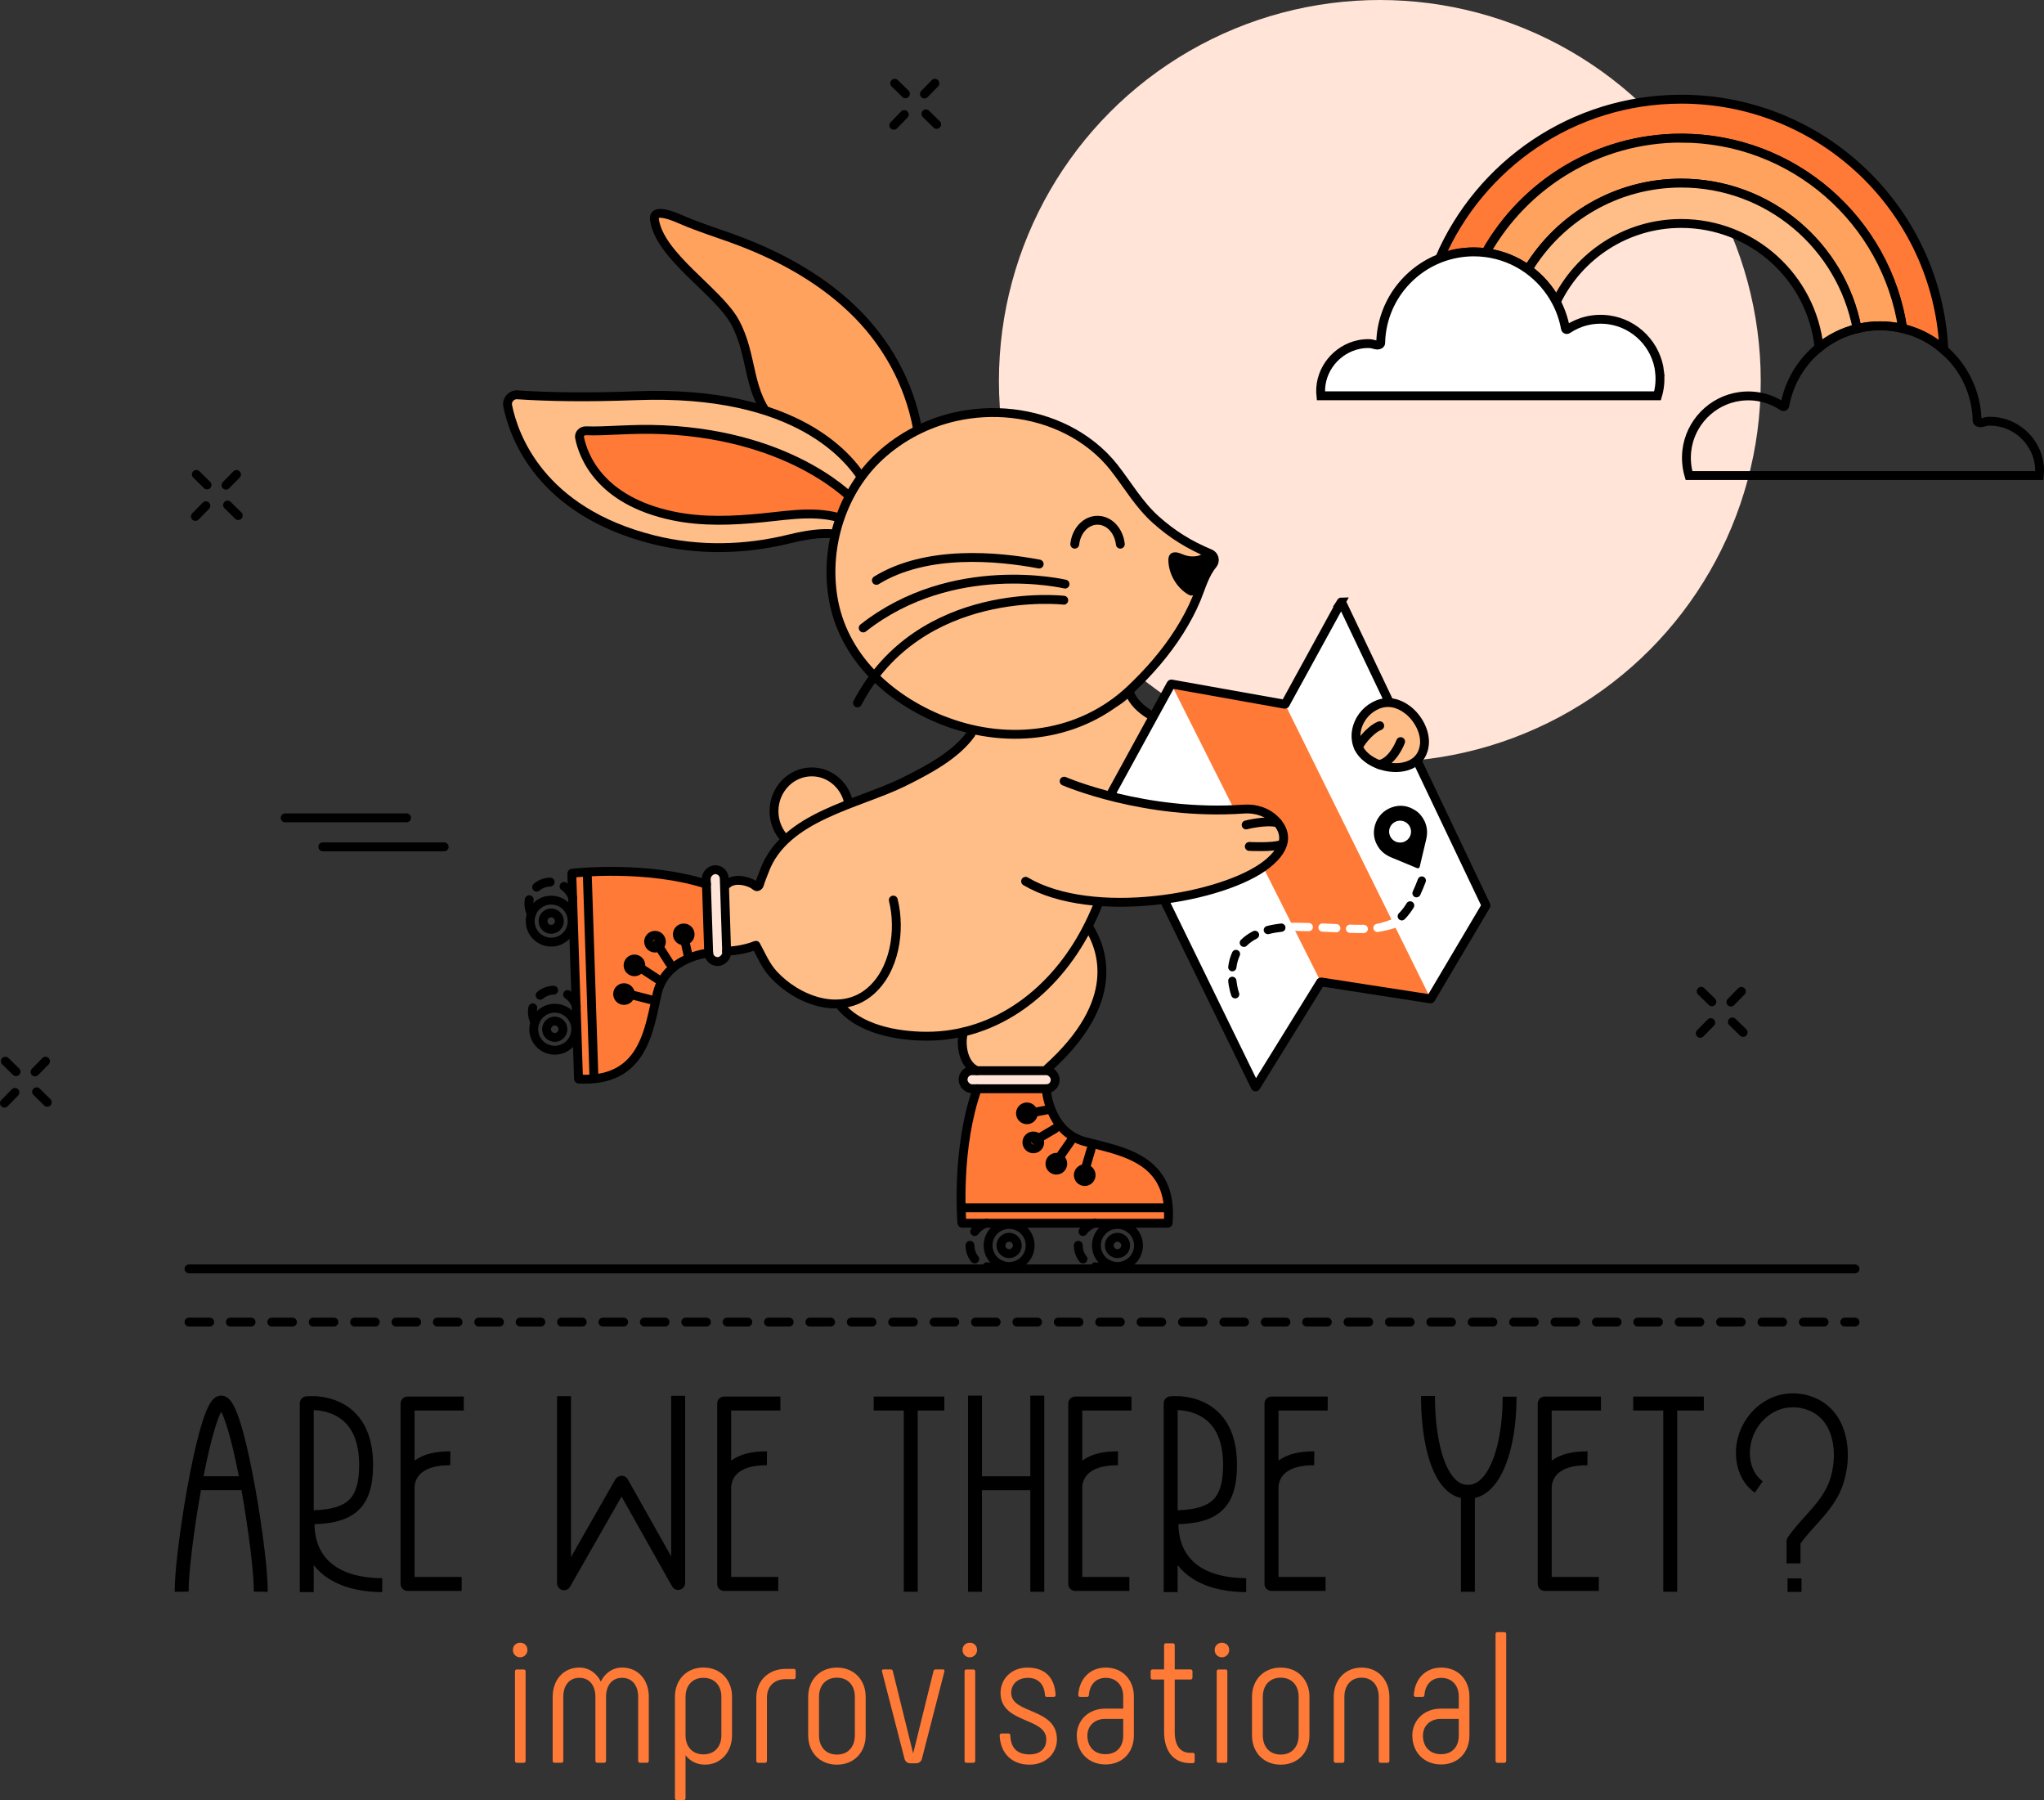<?xml version="1.0" encoding="UTF-8"?> <svg xmlns="http://www.w3.org/2000/svg" id="Layer_1" data-name="Layer 1" viewBox="0 0 691.31 608.67"><rect x="0" y="0" width="691.31" height="608.67" fill="#333333" stroke="none"/><defs><style> .cls-1 { stroke-dasharray: 5; } .cls-1, .cls-2, .cls-3, .cls-4 { fill: none; } .cls-1, .cls-2, .cls-3, .cls-4, .cls-5 { stroke: #000; stroke-miterlimit: 10; stroke-width: 3px; } .cls-1, .cls-2, .cls-3, .cls-5 { stroke-linecap: round; } .cls-6 { fill: #fe7a36; } .cls-7, .cls-5 { fill: #fff; } .cls-8 { fill: #ffbe88; } .cls-3 { stroke-dasharray: 7; } .cls-9 { fill: #ffa25e; } .cls-10 { fill: #ffe4d7; } </style></defs><g><g><path d="M90.55,538.24l-4.71-.07c.09-5.77-1.69-20.44-4.14-34.11-.01-.06-.02-.12-.03-.19h-13.7c-.01.06-.02.12-.03.19-2.45,13.67-4.23,28.33-4.14,34.11l-4.71.07c-.09-6.04,1.65-20.58,4.14-34.58,1.32-7.43,2.74-14,4.09-19.01,2.24-8.28,3.83-10.57,4.83-11.57.99-.99,1.98-1.19,2.66-1.18h.03c.66-.01,1.67.2,2.66,1.18,1.01,1,2.6,3.28,4.84,11.57,1.35,5.01,2.76,11.58,4.08,19.01,2.49,14,4.23,28.54,4.14,34.58ZM80.78,499.17c-2.58-13.22-4.74-19.53-5.97-21.81-1.23,2.28-3.39,8.59-5.97,21.81h11.94Z"></path><path d="M129.28,533.62v4.71c-5.05,0-12.31-.8-18.2-4.6-1.96-1.26-3.62-2.78-4.98-4.53v9.13h-4.71v-63.83c0-1.19.89-2.19,2.07-2.34.37-.05,9.21-1.06,15.84,4.8,4.56,4.04,6.88,10.21,6.88,18.36,0,7.1-1.5,11.9-4.73,15.11-3.16,3.14-7.88,4.7-15.09,4.95.28,15.86,14.44,18.24,22.92,18.24ZM106.1,510.67c5.93-.2,9.78-1.35,12.03-3.59,2.28-2.26,3.34-6,3.34-11.76,0-6.74-1.78-11.73-5.29-14.83-3.37-2.98-7.6-3.61-10.08-3.7v33.88Z"></path><path d="M140.21,476.93v16.94c2.89-2.13,6.96-3.19,12.12-3.13l-.05,4.71c-4.8-.05-8.36,1.03-10.3,3.12-1.41,1.52-1.71,3.26-1.77,4.17v30.48s15.93,0,15.93,0v4.71h-18.3c-.62,0-1.22-.25-1.67-.69-.44-.44-.69-1.04-.69-1.67v-32.07c0-.18,0-.42,0-.71v-28.22c0-1.3,1.06-2.35,2.36-2.35h19.02v4.71h-16.67Z"></path><path d="M231.72,471.97v63.27c0,1.07-.72,2.01-1.76,2.28-1.04.27-2.12-.19-2.65-1.12l-17.1-30.37-17.41,30.49c-.43.75-1.21,1.19-2.04,1.19-.2,0-.4-.03-.6-.08-1.03-.27-1.75-1.21-1.75-2.28v-63.27h4.71v54.4l14.96-26.21c.2-.35.49-.65.84-.86l.15-.09c.54-.32,1.2-.41,1.81-.25.61.16,1.13.57,1.44,1.12l14.68,26.07v-54.29h4.71Z"></path><path d="M247.29,476.93v16.94c2.89-2.13,6.96-3.19,12.12-3.13l-.05,4.71c-4.8-.05-8.36,1.03-10.3,3.12-1.41,1.52-1.71,3.26-1.77,4.17v30.48s15.93,0,15.93,0v4.71h-18.3c-.62,0-1.22-.25-1.67-.69-.44-.44-.69-1.04-.69-1.67v-32.07c0-.18,0-.42,0-.71v-28.22c0-1.3,1.06-2.35,2.36-2.35h19.02v4.71h-16.67Z"></path><path d="M319.39,472.22v4.71h-9.01v61.29h-4.71v-61.29h-10.17v-4.71h23.89Z"></path><path d="M353.18,471.91v66.32h-4.71v-34.35h-16.36v34.35h-4.71v-66.32h4.71v27.26h16.36v-27.26h4.71Z"></path><path d="M366.03,476.93v16.94c2.89-2.13,6.96-3.19,12.12-3.13l-.05,4.71c-4.8-.05-8.36,1.03-10.3,3.12-1.41,1.52-1.71,3.26-1.77,4.17v30.48s15.93,0,15.93,0v4.71h-18.3c-.62,0-1.22-.25-1.67-.69-.44-.44-.69-1.04-.69-1.67v-32.07c0-.18,0-.42,0-.71v-28.22c0-1.3,1.06-2.35,2.36-2.35h19.02v4.71h-16.67Z"></path><path d="M421.47,533.62v4.71c-5.05,0-12.31-.8-18.2-4.6-1.96-1.26-3.62-2.78-4.98-4.53v9.13h-4.71v-63.83c0-1.19.89-2.19,2.07-2.34.37-.05,9.21-1.06,15.84,4.8,4.56,4.04,6.88,10.21,6.88,18.36,0,7.1-1.5,11.9-4.73,15.11-3.16,3.14-7.88,4.7-15.09,4.95.28,15.86,14.44,18.24,22.92,18.24ZM398.3,510.67c5.93-.2,9.78-1.35,12.03-3.59,2.28-2.26,3.34-6,3.34-11.76,0-6.74-1.78-11.73-5.29-14.83-3.37-2.98-7.6-3.61-10.08-3.7v33.88Z"></path><path d="M432.4,476.93v16.94c2.89-2.13,6.96-3.19,12.12-3.13l-.05,4.71c-4.8-.05-8.36,1.03-10.3,3.12-1.41,1.52-1.71,3.26-1.77,4.17v30.48s15.93,0,15.93,0v4.71h-18.3c-.62,0-1.22-.25-1.67-.69-.44-.44-.69-1.04-.69-1.67v-32.07c0-.18,0-.42,0-.71v-28.22c0-1.3,1.06-2.35,2.36-2.35h19.02v4.71h-16.67Z"></path><path d="M508.2,472.27h4.71c0,14.13-3.21,25.74-8.58,31.07-1.67,1.65-3.51,2.71-5.51,3.17v31.71h-4.71v-31.7c-1.92-.43-3.69-1.44-5.27-3.01-2.78-2.76-4.91-7.19-6.33-13.18-1.25-5.24-1.9-11.57-1.9-18.3h4.71c0,13.17,2.62,23.96,6.85,28.14,1.3,1.29,2.69,1.91,4.25,1.9h.04c1.66.02,3.15-.66,4.57-2.06,4.43-4.4,7.19-15.02,7.19-27.73h0Z"></path><path d="M524.81,476.93v16.94c2.89-2.13,6.96-3.19,12.12-3.13l-.05,4.71c-4.8-.05-8.36,1.03-10.3,3.12-1.41,1.52-1.71,3.26-1.77,4.17v30.48s15.93,0,15.93,0v4.71h-18.3c-.62,0-1.22-.25-1.67-.69-.44-.44-.69-1.04-.69-1.67v-32.07c0-.18,0-.42,0-.71v-28.22c0-1.3,1.06-2.35,2.36-2.35h19.02v4.71h-16.67Z"></path><path d="M576.26,472.22v4.71h-9.01v61.29h-4.71v-61.29h-10.17v-4.71h23.89Z"></path><path d="M623.79,500.49c-1.82,6.57-5.84,11.02-9.72,15.32-1.74,1.93-3.53,3.91-5.11,6.08v6.73h-4.71v-7.49c0-.48.15-.95.42-1.35,1.84-2.64,3.9-4.92,5.9-7.13,3.68-4.08,7.15-7.93,8.68-13.43,1.73-6.25,1.17-12.83-1.46-17.19-1.87-3.09-4.7-5.07-8.41-5.87-1.47-.32-2.94-.4-4.39-.25-4.1.43-7.87,2.77-10.36,6.42-2.6,3.81-3.45,8.61-2.28,12.82.67,2.43,2.04,4.46,3.84,5.71l-2.69,3.87c-2.7-1.88-4.72-4.83-5.69-8.33-1.55-5.61-.49-11.71,2.93-16.72,3.26-4.79,8.28-7.88,13.75-8.46,1.94-.21,3.92-.09,5.88.33,4.96,1.07,8.92,3.85,11.45,8.04,3.33,5.51,4.07,13.32,1.97,20.89ZM604.58,538.27v-4.57h4.71v4.57h-4.71Z"></path></g><g><path class="cls-6" d="M173.47,557.92c0-1.45,1.01-2.46,2.46-2.46s2.46,1.01,2.46,2.46c0,1.33-1.07,2.46-2.46,2.46s-2.46-1.07-2.46-2.46ZM174.17,595.42v-30.3c0-.38.25-.63.63-.63h2.34c.38,0,.63.25.63.63v30.3c0,.38-.25.63-.63.63h-2.34c-.38,0-.63-.25-.63-.63Z"></path><path class="cls-6" d="M219.43,573.76v21.65c0,.38-.25.63-.63.63h-2.34c-.38,0-.63-.25-.63-.63v-21.65c0-3.79-1.96-6.44-5.43-6.44s-5.43,2.65-5.43,6.44v21.65c0,.38-.25.63-.63.63h-2.34c-.38,0-.63-.25-.63-.63v-21.65c0-3.79-1.96-6.44-5.43-6.44s-5.43,2.65-5.43,6.44v21.65c0,.38-.25.63-.63.63h-2.33c-.38,0-.63-.25-.63-.63v-21.65c0-5.68,3.54-9.91,9.03-9.91,3.28,0,5.87,1.96,7.26,4.73,1.33-2.78,3.91-4.73,7.2-4.73,5.49,0,9.03,4.23,9.03,9.91Z"></path><path class="cls-6" d="M247.58,573.76v13c0,5.68-3.85,9.91-9.09,9.91-3.03,0-5.11-1.26-6.63-3.16v14.52c0,.38-.25.63-.63.63h-2.33c-.38,0-.63-.25-.63-.63v-34.28c0-5.68,3.85-9.91,9.66-9.91s9.66,4.23,9.66,9.91ZM243.98,573.76c0-3.79-2.27-6.44-6.06-6.44s-6.06,2.65-6.06,6.44v13c0,3.79,2.27,6.44,6.06,6.44s6.06-2.65,6.06-6.44v-13Z"></path><path class="cls-6" d="M255.79,595.42v-21.4c0-5.81,4.23-9.72,9.91-9.72h2.78c.38,0,.63.25.63.63v2.21c0,.38-.25.63-.63.63h-2.78c-3.72,0-6.31,2.34-6.31,6.25v21.4c0,.38-.25.63-.63.63h-2.33c-.38,0-.63-.25-.63-.63Z"></path><path class="cls-6" d="M273.34,586.77v-13c0-5.68,3.85-9.91,9.72-9.91s9.72,4.23,9.72,9.91v13c0,5.68-3.85,9.91-9.72,9.91s-9.72-4.23-9.72-9.91ZM289.12,586.77v-13c0-3.85-2.27-6.5-6.06-6.5s-6.06,2.65-6.06,6.5v13c0,3.85,2.27,6.5,6.06,6.5s6.06-2.65,6.06-6.5Z"></path><path class="cls-6" d="M316.45,564.48h2.46c.44,0,.63.25.5.69l-7.58,29.42c-.25,1.07-1.01,1.64-2.15,1.64h-1.64c-1.14,0-1.89-.57-2.15-1.64l-7.58-29.42c-.13-.44.06-.69.5-.69h2.46c.38,0,.63.19.69.57l6.88,27.84,6.88-27.84c.06-.38.32-.57.69-.57Z"></path><path class="cls-6" d="M325.54,557.92c0-1.45,1.01-2.46,2.46-2.46s2.46,1.01,2.46,2.46c0,1.33-1.07,2.46-2.46,2.46s-2.46-1.07-2.46-2.46ZM326.23,595.42v-30.3c0-.38.25-.63.63-.63h2.34c.38,0,.63.25.63.63v30.3c0,.38-.25.63-.63.63h-2.34c-.38,0-.63-.25-.63-.63Z"></path><path class="cls-6" d="M338.1,586.77c0-.38.25-.63.63-.63h2.33c.38,0,.63.19.63.63.19,4.29,2.34,6.44,6.5,6.44,3.79,0,5.68-2.08,5.68-5.05,0-7.64-15.47-5.24-15.47-15.78,0-4.61,3.6-8.52,9.09-8.52,6.19,0,9.28,3.66,9.53,9.28,0,.38-.25.63-.63.63h-2.34c-.38,0-.63-.19-.63-.63-.19-3.35-2.08-5.81-5.74-5.81-3.41,0-5.68,2.08-5.68,5.05,0,7.32,15.47,4.92,15.47,15.78,0,4.61-3.66,8.52-9.28,8.52-6.06,0-9.85-3.91-10.1-9.91Z"></path><path class="cls-6" d="M364.17,586.83c0-4.99,3.85-9.09,9.6-9.09h6.12v-4.1c0-3.66-2.21-6.31-5.93-6.31-3.35,0-5.43,2.34-5.68,5.81-.06.44-.25.63-.63.63h-2.34c-.38,0-.63-.25-.63-.63.32-5.37,3.85-9.28,9.28-9.28,5.81,0,9.53,4.23,9.53,9.78v13.19c0,5.62-3.79,9.78-9.59,9.78s-9.72-4.17-9.72-9.78ZM379.89,586.83v-5.62h-6.12c-3.72,0-6,2.52-6,5.62,0,3.72,2.27,6.31,6.12,6.31s6-2.59,6-6.31Z"></path><path class="cls-6" d="M404.06,593.33v2.21c0,.38-.25.63-.63.63h-.82c-5.62,0-8.9-3.91-8.9-10.61v-17.67h-3.91c-.38,0-.63-.25-.63-.63v-2.15c0-.38.25-.63.63-.63h3.91v-8.21c0-.38.25-.63.63-.63h2.34c.38,0,.63.25.63.63v8.21h5.37c.38,0,.63.25.63.63v2.15c0,.38-.25.63-.63.63h-5.37v17.67c0,4.67,1.83,7.13,5.3,7.13h.82c.44,0,.63.25.63.63Z"></path><path class="cls-6" d="M410.82,557.92c0-1.45,1.01-2.46,2.46-2.46s2.46,1.01,2.46,2.46c0,1.33-1.07,2.46-2.46,2.46s-2.46-1.07-2.46-2.46ZM411.51,595.42v-30.3c0-.38.25-.63.63-.63h2.34c.38,0,.63.25.63.63v30.3c0,.38-.25.63-.63.63h-2.34c-.38,0-.63-.25-.63-.63Z"></path><path class="cls-6" d="M423.44,586.77v-13c0-5.68,3.85-9.91,9.72-9.91s9.72,4.23,9.72,9.91v13c0,5.68-3.85,9.91-9.72,9.91s-9.72-4.23-9.72-9.91ZM439.22,586.77v-13c0-3.85-2.27-6.5-6.06-6.5s-6.06,2.65-6.06,6.5v13c0,3.85,2.27,6.5,6.06,6.5s6.06-2.65,6.06-6.5Z"></path><path class="cls-6" d="M451.09,595.42v-21.65c0-5.68,3.79-9.91,9.41-9.91s9.41,4.23,9.41,9.91v21.65c0,.38-.25.63-.63.63h-2.34c-.38,0-.63-.25-.63-.63v-21.65c0-3.85-2.21-6.5-5.81-6.5s-5.81,2.65-5.81,6.5v21.65c0,.38-.25.63-.63.63h-2.33c-.38,0-.63-.25-.63-.63Z"></path><path class="cls-6" d="M477.66,586.83c0-4.99,3.85-9.09,9.6-9.09h6.12v-4.1c0-3.66-2.21-6.31-5.93-6.31-3.35,0-5.43,2.34-5.68,5.81-.06.44-.25.63-.63.63h-2.34c-.38,0-.63-.25-.63-.63.32-5.37,3.85-9.28,9.28-9.28,5.81,0,9.53,4.23,9.53,9.78v13.19c0,5.62-3.79,9.78-9.59,9.78s-9.72-4.17-9.72-9.78ZM493.38,586.83v-5.62h-6.12c-3.72,0-6,2.52-6,5.62,0,3.72,2.27,6.31,6.12,6.31s6-2.59,6-6.31Z"></path><path class="cls-6" d="M505.82,595.42v-42.93c0-.38.25-.63.63-.63h2.34c.38,0,.63.25.63.63v42.93c0,.38-.25.63-.63.63h-2.34c-.38,0-.63-.25-.63-.63Z"></path></g></g><line class="cls-2" x1="63.92" y1="429.04" x2="627.39" y2="429.04"></line><line class="cls-3" x1="63.92" y1="447.03" x2="627.39" y2="447.03"></line><g><path class="cls-8" d="M375.17,269.33l13.41-26.69c-2.69-1.66-4.29-9.46-6.48-7.09-10.81,11.73-53.72,12.86-53.72,12.86-5.29,7.31-14.71,12.2-22.57,16.12-8.13,4.05-18.91,7.05-28.3,11.7l9.37-5.15c-1.45-5.67-6.43-9.85-12.34-9.85-7.05,0-12.77,5.94-12.77,13.26,0,3.32,1.17,6.36,3.11,8.68l7.45-4.1c-6.16,3.79-11.23,8.67-13.79,15.57-.32.86-1.44,3.61-1.7,4.64-.14.54-.83.98-1.24.59-1.64-1.56-7.16-3.26-9.86-.58v22.53c5.38-.18,9.47-1.8,9.85-2,.02-.01.05,0,.06.02,1.92,3.52,3.24,6.87,5.96,9.83,5.45,5.94,14.12,10.51,22.27,9.97l-.07.13c6.43,8.48,19.49,10.78,29.44,10.82,3.44.01,6.77-.31,10.01-.9,2.9,4.34,3.9,8.87,4.25,11.67.74-.44,1.58-.7,2.43-.69,2.67.04,5.3.54,7.96.76,1.29.11,2.41.58,3.25,1.34l13.15-1.32c25.3-22.73,18.55-40.33,13.86-47.89l-.33.09c4.95-9.73,8.32-20.34,10.07-31.21l-2.77-13.13Z"></path><circle class="cls-10" cx="466.68" cy="128.83" r="128.83"></circle><path class="cls-7" d="M453.58,203.6l-18.9,34.47s-.07.06-.12.06l-38.38-6.85s-.09.01-.12.06l-20.03,36.58s-.02.07,0,.1l48.53,99.45c.04.08.15.08.19,0l21.91-35.41s.07-.06.11-.05l37.04,5.74s.09-.01.11-.05l18.65-31.48s.02-.07,0-.1l-48.82-102.52c-.04-.08-.15-.08-.2,0Z"></path><polygon class="cls-6" points="396.1 231.26 446.71 332 483.9 337.77 434.64 238.14 396.1 231.26"></polygon><g><path class="cls-9" d="M297.4,158.32c3.54-5.24,7.96-9.9,13-13.73-5.87-17.27-14.44-32.76-22.39-40.29-11.56-10.94-25.95-18.52-40.84-23.85-5.51-1.97-10.91-3.67-16.28-5.98-1.52-.65-10.16-4.69-9.56-.28,1.69,12.44,21.51,24.24,27.23,34.7,6.42,11.72,9.74,42.41,19.56,52.18l25.36,4.06c1.15-2.35,2.46-4.63,3.93-6.8Z"></path><path class="cls-4" d="M262.22,143.01c-9.82-9.77-7.24-22.41-13.66-34.13-5.72-10.45-25.54-22.25-27.23-34.7-.6-4.42,8.04-.37,9.56.28,5.37,2.3,10.77,4,16.28,5.98,14.89,5.33,29.29,12.91,40.84,23.85,11.59,10.97,19.5,25.14,22.35,40.87"></path><path class="cls-8" d="M292.87,163.84c-4.78-8.62-22.93-32.14-77.78-30.04-16.46.63-29.61.4-40.09-.3-2.06-.14-3.7,1.72-3.29,3.75,2.02,9.98,10.89,35.67,49.4,45.27,15.07,3.76,30.85,3.42,45.93-.31,7.7-1.9,16.81-3.07,20.88.52"></path><path class="cls-4" d="M292.87,163.84c-4.78-8.62-22.93-32.14-77.78-30.04-16.46.63-29.61.4-40.09-.3-2.06-.14-3.7,1.72-3.29,3.75,2.02,9.98,10.89,35.67,49.4,45.27,15.07,3.76,30.85,3.42,45.93-.31,7.7-1.9,16.81-3.07,20.88.52"></path><path class="cls-6" d="M289.82,170.68s-20.64-23.24-65.84-25.3c-10.74-.49-19.27.64-26.08.36-1.34-.06-2.43,1.08-2.19,2.29,1.18,5.96,6.6,21.25,31.53,26.48,9.76,2.05,25.19,2.05,35.05-.38,5.03-1.25,22.07.1,24.67,2.2"></path><path class="cls-2" d="M289.27,169.73s-19.79-22.37-64.99-24.43c-10.74-.49-19.27.64-26.08.36-1.34-.06-2.43,1.08-2.19,2.29,1.18,5.96,6.6,21.25,31.53,26.48,10.03,2.11,20.4,1.66,30.53.64,9.9-.99,19.64-2.81,29.18,1.17"></path></g><path class="cls-8" d="M320.29,244.1c21.26,7.87,45.26,4.93,62.12-11.01,6.21-5.88,11.89-12.38,16.46-19.62,2.21-3.51,4.21-7.19,5.79-11.02,1.63-3.95,2.72-8.23,5.5-11.58,1.01-1.23.56-3.07-.91-3.68-6.94-2.87-12.71-6.43-18.34-11.47-5.7-5.1-9.46-11.68-14.12-17.63-4.2-5.36-9.78-9.74-15.86-12.79-11.58-5.81-25.19-7.23-37.8-4.4-9.45,2.12-18.29,6.67-25.44,13.22-12.82,11.73-18.71,30.45-16,47.63,3.17,20.08,18.87,34.61,37.23,41.84.45.18.91.35,1.37.52Z"></path><g><line class="cls-2" x1="79.99" y1="160.44" x2="76.44" y2="164.06"></line><line class="cls-2" x1="69.64" y1="171" x2="66.09" y2="174.62"></line><line class="cls-2" x1="80.58" y1="174.32" x2="76.96" y2="170.77"></line><line class="cls-2" x1="70.02" y1="163.97" x2="66.4" y2="160.42"></line></g><g><line class="cls-2" x1="316.2" y1="28.17" x2="312.65" y2="31.79"></line><line class="cls-2" x1="305.85" y1="38.73" x2="302.3" y2="42.36"></line><line class="cls-2" x1="316.79" y1="42.06" x2="313.17" y2="38.51"></line><line class="cls-2" x1="306.23" y1="31.71" x2="302.6" y2="28.16"></line></g><g><line class="cls-2" x1="15.4" y1="358.82" x2="11.85" y2="362.44"></line><line class="cls-2" x1="5.05" y1="369.38" x2="1.5" y2="373"></line><line class="cls-2" x1="15.99" y1="372.71" x2="12.37" y2="369.16"></line><line class="cls-2" x1="5.43" y1="362.36" x2="1.81" y2="358.81"></line></g><g><line class="cls-2" x1="588.96" y1="335.21" x2="585.41" y2="338.83"></line><line class="cls-2" x1="578.61" y1="345.77" x2="575.06" y2="349.39"></line><line class="cls-2" x1="589.55" y1="349.09" x2="585.92" y2="345.55"></line><line class="cls-2" x1="578.98" y1="338.74" x2="575.36" y2="335.19"></line></g><g><path class="cls-6" d="M502.53,85.42c12.98-23.1,37.7-38.72,66.08-38.72,37.96,0,69.4,27.92,74.9,64.35,2.08.5,4.12,1.18,6.07,2.08,2.86,1.31,5.5,3.06,7.86,5.12-2.2-47.16-41.13-84.71-88.83-84.71-36.65,0-68.11,22.17-81.73,53.83,3.68-1.46,7.64-2.2,11.6-2.2,1.37,0,2.72.09,4.04.26Z"></path><path class="cls-2" d="M502.53,85.42c12.98-23.1,37.7-38.72,66.08-38.72,37.96,0,69.4,27.92,74.9,64.35,2.08.5,4.12,1.18,6.07,2.08,2.86,1.31,5.5,3.06,7.86,5.12-2.2-47.16-41.13-84.71-88.83-84.71-36.65,0-68.11,22.17-81.73,53.83,3.68-1.46,7.64-2.2,11.6-2.2,1.37,0,2.72.09,4.04.26Z"></path><path class="cls-9" d="M568.61,46.71c-28.38,0-53.1,15.62-66.08,38.72,5.29.68,10.16,2.67,14.29,5.64,10.62-17.48,29.84-29.15,51.79-29.15,29.56,0,54.15,21.18,59.48,49.18,2.5-.61,5.11-.94,7.79-.94,2.57,0,5.14.31,7.63.91-5.5-36.43-36.94-64.35-74.9-64.35Z"></path><path class="cls-2" d="M568.61,46.71c-28.38,0-53.1,15.62-66.08,38.72,5.29.68,10.16,2.67,14.29,5.64,10.62-17.48,29.84-29.15,51.79-29.15,29.56,0,54.15,21.18,59.48,49.18,2.5-.61,5.11-.94,7.79-.94,2.57,0,5.14.31,7.63.91-5.5-36.43-36.94-64.35-74.9-64.35Z"></path><path class="cls-8" d="M526.37,102.05c7.59-15.68,23.65-26.49,42.24-26.49,24.22,0,44.15,18.36,46.64,41.92,3.7-3.01,8.06-5.22,12.84-6.39-5.33-28.01-29.92-49.18-59.48-49.18-21.95,0-41.17,11.68-51.79,29.15,3.98,2.86,7.26,6.62,9.55,10.99Z"></path><path class="cls-2" d="M526.37,102.05c7.59-15.68,23.65-26.49,42.24-26.49,24.22,0,44.15,18.36,46.64,41.92,3.7-3.01,8.06-5.22,12.84-6.39-5.33-28.01-29.92-49.18-59.48-49.18-21.95,0-41.17,11.68-51.79,29.15,3.98,2.86,7.26,6.62,9.55,10.99Z"></path><path class="cls-2" d="M676.26,142.74c-1.31-.26-2.64-.36-3.97-.29-.82.04-2.07.67-2.85.45-1.03-.29-.74-.76-.8-1.86-.1-1.75-.34-3.48-.72-5.19-.73-3.32-1.99-6.51-3.7-9.44-1.8-3.07-4.1-5.81-6.77-8.15-2.36-2.06-5-3.8-7.86-5.12-1.95-.9-3.98-1.58-6.07-2.08-2.5-.59-5.06-.91-7.63-.91-2.69,0-5.29.33-7.79.94-4.78,1.17-9.14,3.38-12.84,6.39-5.96,4.85-10.19,11.75-11.61,19.63-.06.34-.43.49-.71.3-4.06-2.72-9.11-4.08-14.52-3.35-9.4,1.27-16.89,8.95-17.92,18.38-.32,2.93-.03,5.75.74,8.35h118.48c.04-.4.08-.81.1-1.22.23-8.07-5.63-15.24-13.55-16.84Z"></path><path class="cls-5" d="M561.32,125.8c-.99-9.06-8.19-16.44-17.22-17.66-5.2-.7-10.05.6-13.95,3.22-.27.18-.63.03-.69-.29-.58-3.2-1.63-6.23-3.1-9.01-2.29-4.37-5.58-8.13-9.55-10.99-4.13-2.97-9-4.96-14.29-5.64-1.32-.17-2.67-.26-4.04-.26-3.96,0-7.92.75-11.6,2.2-.53.21-1.05.43-1.56.67-5.85,2.69-10.8,7.19-14.06,12.74-1.65,2.82-2.85,5.89-3.56,9.07-.36,1.64-.59,3.31-.69,4.99-.06,1.06.22,1.51-.77,1.79-.75.22-1.95-.39-2.74-.43-1.28-.07-2.56.02-3.82.28-7.61,1.54-13.24,8.42-13.02,16.18.01.4.05.78.09,1.17h113.84c.75-2.51,1.02-5.22.71-8.03Z"></path></g><path class="cls-6" d="M353.83,368.13s.82,14.64,13.15,17.89c12.31,3.25,29.98,5.59,28.11,27.49,0,.06-.06.11-.12.11h-69.51c-.07,0-.13-.05-.14-.12-.15-1.92-1.82-25.76,5.21-45.37"></path><path class="cls-6" d="M239.7,322.22s-14.58,1.3-17.42,13.71c-2.84,12.39-4.6,30.1-26.51,28.94-.06,0-.11-.05-.11-.12l-2.27-69.35c0-.07.05-.13.12-.14,1.91-.21,25.64-2.65,45.43,3.71"></path><rect class="cls-10" x="325.73" y="362.03" width="31.14" height="6.1" rx="2.98" ry="2.98"></rect><path class="cls-2" d="M353.83,368.13s.82,14.64,13.15,17.89c12.31,3.25,29.98,5.59,28.11,27.49,0,.06-.06.11-.12.11h-69.51c-.07,0-.13-.05-.14-.12-.15-1.92-1.82-25.76,5.21-45.37"></path><line class="cls-2" x1="325.54" y1="408.38" x2="394.52" y2="408.38"></line><circle class="cls-2" cx="347.31" cy="376.45" r="2.17"></circle><circle class="cls-2" cx="349.48" cy="386.27" r="2.17"></circle><circle class="cls-2" cx="357.27" cy="393.49" r="2.17"></circle><line class="cls-2" x1="348" y1="376.45" x2="354.79" y2="375.15"></line><line class="cls-2" x1="350.17" y1="385.57" x2="356.87" y2="381.6"></line><line class="cls-2" x1="357.27" y1="392.8" x2="362.11" y2="385.87"></line><circle class="cls-2" cx="366.87" cy="397.34" r="2.17"></circle><line class="cls-2" x1="366.64" y1="396.68" x2="369.01" y2="388.58"></line><circle class="cls-2" cx="341.3" cy="421.12" r="7.11"></circle><path class="cls-1" d="M338.69,427.73c-.98.48-2.09.76-3.26.76-4.07,0-7.37-3.3-7.37-7.37s3.37-7.81,7.44-7.81"></path><circle class="cls-2" cx="341.3" cy="421.12" r="2.77"></circle><circle class="cls-2" cx="377.94" cy="421.12" r="7.11"></circle><path class="cls-1" d="M375.32,427.73c-.98.48-2.09.76-3.26.76-4.07,0-7.37-3.3-7.37-7.37s3.37-7.81,7.44-7.81"></path><circle class="cls-2" cx="377.94" cy="421.12" r="2.77"></circle><rect class="cls-10" x="226.79" y="306.58" width="31.09" height="6.09" rx="3.04" ry="3.04" transform="translate(543.87 57.29) rotate(88.13)"></rect><rect class="cls-2" x="325.73" y="362.03" width="31.14" height="6.1" rx="2.98" ry="2.98"></rect><rect class="cls-2" x="226.79" y="306.58" width="31.09" height="6.09" rx="3.04" ry="3.04" transform="translate(543.87 57.29) rotate(88.13)"></rect><path class="cls-2" d="M239.7,322.22s-14.58,1.3-17.42,13.71c-2.84,12.39-4.6,30.1-26.51,28.94-.06,0-.11-.05-.11-.12l-2.27-69.35c0-.07.05-.13.12-.14,1.91-.21,25.64-2.65,45.43,3.71"></path><line class="cls-2" x1="198.62" y1="295.31" x2="200.87" y2="364.14"></line><circle class="cls-2" cx="231.25" cy="315.93" r="2.16"></circle><circle class="cls-2" cx="221.53" cy="318.41" r="2.16"></circle><circle class="cls-2" cx="214.58" cy="326.42" r="2.16"></circle><line class="cls-2" x1="231.27" y1="316.62" x2="232.8" y2="323.34"></line><line class="cls-2" x1="222.24" y1="319.08" x2="226.43" y2="325.64"></line><line class="cls-2" x1="215.27" y1="326.39" x2="222.33" y2="331"></line><circle class="cls-2" cx="211.05" cy="336.12" r="2.16"></circle><line class="cls-2" x1="211.7" y1="335.88" x2="219.86" y2="337.97"></line><circle class="cls-2" cx="186.42" cy="311.46" r="7.1"></circle><path class="cls-1" d="M179.74,309.06c-.52-.96-.82-2.06-.86-3.22-.13-4.06,3.05-7.46,7.11-7.59,4.06-.13,7.9,3.1,8.03,7.17"></path><circle class="cls-2" cx="186.42" cy="311.46" r="2.77"></circle><circle class="cls-2" cx="187.62" cy="348.01" r="7.1"></circle><path class="cls-1" d="M180.93,345.62c-.52-.96-.82-2.06-.86-3.22-.13-4.06,3.05-7.46,7.11-7.59,4.06-.13,7.9,3.1,8.03,7.17"></path><circle class="cls-2" cx="187.62" cy="348.01" r="2.77"></circle><path class="cls-2" d="M328.38,248.2c-5.29,7.31-14.71,12.2-22.57,16.12-15.44,7.69-40.4,11.59-47.26,30.11-.32.86-1.44,3.61-1.7,4.64-.14.54-.83.98-1.24.59-1.64-1.56-7.16-3.26-9.86-.58"></path><path class="cls-2" d="M377.94,282.24c-1.8,11.15-5.29,22.06-10.46,31.99-10.73,20.62-30.18,36.24-54.21,36.14-9.95-.04-23.01-2.34-29.44-10.82"></path><path class="cls-2" d="M368.2,313.36c4.69,7.55,11.43,25.15-13.86,47.89"></path><path class="cls-2" d="M326.16,348.9c-.9.17-2.05,10.22,4.19,13.12"></path><path class="cls-2" d="M264.89,282.95c-1.94-2.33-3.11-5.36-3.11-8.68,0-7.33,5.72-13.27,12.77-13.27,5.92,0,10.89,4.18,12.34,9.85"></path><path class="cls-2" d="M302.13,304.34c2.55,10.23.52,23.82-7.9,30.95-10.06,8.51-24.7,2.78-32.6-5.82-2.72-2.96-4.04-6.31-5.96-9.83-.01-.02-.04-.03-.06-.02-.38.21-4.47,1.82-9.85,2"></path><path class="cls-2" d="M453.58,203.6l-18.9,34.47s-.07.06-.12.06l-38.38-6.85s-.09.01-.12.06l-20.03,36.58s-.02.07,0,.1l48.53,99.45c.04.08.15.08.19,0l21.91-35.41s.07-.06.11-.05l37.04,5.74s.09-.01.11-.05l18.65-31.48s.02-.07,0-.1l-48.82-102.52c-.04-.08-.15-.08-.2,0Z"></path><path class="cls-8" d="M476.07,240.01c-2.85-2.2-6.44-3.22-10.03-1.8-6.83,2.7-9.99,11.55-4.96,16.91,5.67,6.04,19.51,6.73,20.66-3.25.47-4.14-1.96-9-5.66-11.86Z"></path><path class="cls-4" d="M476.07,240.01c-2.85-2.2-6.44-3.22-10.03-1.8-6.83,2.7-9.99,11.55-4.96,16.91,5.67,6.04,19.51,6.73,20.66-3.25.47-4.14-1.96-9-5.66-11.86Z"></path><path class="cls-5" d="M459.51,252.86c-.32-.75,3.64-6.12,7.13-7.47"></path><path class="cls-5" d="M473.71,250.76s-2.52,6.83-7.26,7.77"></path><path class="cls-2" d="M382.1,234.37c1.17,3.01,3.79,5.42,6.48,7.09"></path><path class="cls-4" d="M320.29,244.1c21.26,7.87,45.26,4.93,62.12-11.01,6.21-5.88,11.89-12.38,16.46-19.62,2.21-3.51,4.21-7.19,5.79-11.02,1.63-3.95,2.72-8.23,5.5-11.58,1.01-1.23.56-3.07-.91-3.68-6.94-2.87-12.71-6.43-18.34-11.47-5.7-5.1-9.46-11.68-14.12-17.63-4.2-5.36-9.78-9.74-15.86-12.79-11.58-5.81-25.19-7.23-37.8-4.4-9.45,2.12-18.29,6.67-25.44,13.22-12.82,11.73-18.71,30.45-16,47.63,3.17,20.08,18.87,34.61,37.23,41.84.45.18.91.35,1.37.52Z"></path><path class="cls-2" d="M363.5,184c.5-4.56,3.74-8.08,7.68-8.09,3.95-.01,7.22,3.51,7.73,8.09"></path><path class="cls-2" d="M351.47,190.72c-14.19-2.67-38.15-4.89-55.06,5.52"></path><path class="cls-2" d="M360.21,197.5s-37.94-9.04-68.26,14.83"></path><path class="cls-2" d="M359.78,202.95s-48.58-5.63-69.77,34.73"></path><path d="M409.21,187.28c-.76-1.21-2.88.35-3.77.59-1.58.44-3.3.33-4.85-.21-.8-.28-1.56-.67-2.39-.84s-1.78-.06-2.37.54c-.64.64-.72,1.64-.66,2.55.25,4.3,2.62,8.42,6.2,10.81.47.31.98.6,1.54.63.97.05,1.79-.69,2.42-1.42,2.08-2.43,6.04-9.24,3.89-12.65Z"></path><g><line class="cls-2" x1="137.5" y1="276.54" x2="96.45" y2="276.54"></line><line class="cls-2" x1="150.23" y1="286.34" x2="109.17" y2="286.34"></line></g><path d="M478.82,274.1c-2.57-1.71-5.31-2.12-8.14-1.1s-4.86,3.25-5.65,6.03c-.75,2.65-.32,5.12,1.13,7.38,1.02,1.57,2.55,2.74,4.28,3.46,2.95,1.21,5.89,2.44,8.83,3.67.4.17.8-.04.9-.46.73-3.11,1.46-6.21,2.2-9.32.51-2.13.35-4.19-.59-6.18-.7-1.42-1.66-2.61-2.97-3.49ZM476.04,283.92c-2.17,1.94-5.55.83-6.15-2.03-.27-1.33.25-2.74,1.32-3.58,2.18-1.71,5.36-.6,5.95,2.16.27,1.25-.17,2.59-1.12,3.44Z"></path><g><path d="M417.76,337.6c-.57,0-1.1-.35-1.31-.92-.03-.08-.74-2.06-1.05-4.87-.08-.77.47-1.46,1.23-1.54s1.46.47,1.54,1.23c.27,2.45.89,4.2.9,4.22.26.72-.11,1.52-.84,1.79-.16.06-.32.08-.48.08Z"></path><path d="M416.79,328.42c-.06,0-.11,0-.17,0-.76-.09-1.31-.79-1.22-1.56.22-1.76.67-3.4,1.36-4.88.32-.7,1.15-1.01,1.85-.68.7.32,1,1.15.68,1.85-.56,1.22-.94,2.58-1.12,4.05-.09.71-.69,1.23-1.38,1.23Z"></path><path d="M420.68,320.17c-.36,0-.72-.14-.99-.41-.54-.55-.54-1.43.01-1.97,1.15-1.14,2.54-2.13,4.12-2.93.68-.35,1.53-.08,1.88.61.35.69.08,1.53-.61,1.88-1.32.68-2.47,1.49-3.42,2.43-.27.27-.63.4-.98.4Z"></path><path d="M428.8,315.87c-.62,0-1.19-.42-1.35-1.04-.2-.74.25-1.51,1-1.7,1.46-.38,3.07-.67,4.77-.86.76-.08,1.46.47,1.54,1.24.08.77-.47,1.46-1.24,1.54-1.57.17-3.04.43-4.37.78-.12.03-.24.05-.35.05Z"></path><path class="cls-7" d="M460.18,315.5c-1.14,0-2.35-.03-3.63-.07-.77-.03-1.37-.67-1.35-1.44.03-.77.7-1.39,1.44-1.35,1.65.06,3.17.08,4.58.06.77,0,1.41.6,1.42,1.37s-.6,1.41-1.37,1.42c-.36,0-.72,0-1.09,0Z"></path><path class="cls-7" d="M451.95,315.23s-.04,0-.07,0l-.55-.02c-1.3-.06-2.66-.12-4.09-.18-.77-.03-1.37-.68-1.34-1.45.03-.77.68-1.38,1.45-1.34,1.44.06,2.81.12,4.11.18l.55.03c.77.04,1.36.69,1.33,1.46-.03.75-.65,1.33-1.39,1.33Z"></path><path class="cls-7" d="M465.88,315.14c-.68,0-1.27-.49-1.38-1.18-.12-.76.41-1.47,1.17-1.59,1.57-.24,4.31-1.18,5.48-1.73.7-.33.12.54.44,1.24.32.7,1.81,1.22,1.11,1.55-1.41.65-4.78,1.41-6.62,1.69-.07.01-.14.02-.21.02Z"></path><path class="cls-7" d="M442.66,314.87s-.02,0-.04,0c-1.16-.03-2.37-.05-3.62-.07l-1.51-.1.52.1h-.01c-.77,0-1.39-.62-1.4-1.38,0-.77-1.45-1.4-.68-1.41h3.11c1.26.02,2.48.04,3.65.07.77.02,1.38.66,1.36,1.43-.02.76-.64,1.36-1.39,1.36Z"></path><path d="M474.1,311.21c-.36,0-.72-.14-.99-.41-.54-.55-.54-1.43,0-1.97.92-.92,1.78-2.03,2.63-3.41.4-.66,1.26-.86,1.92-.46.66.4.86,1.26.46,1.92-.96,1.57-1.96,2.85-3.03,3.93-.27.27-.63.41-.99.41Z"></path><path d="M479.09,303.43c-.19,0-.39-.04-.58-.13-.7-.32-1.01-1.15-.69-1.85.58-1.26,1.15-2.63,1.75-4.21.28-.72,1.08-1.08,1.8-.81.72.27,1.08,1.08.81,1.8-.62,1.63-1.22,3.06-1.82,4.37-.23.51-.74.81-1.27.81Z"></path></g><path class="cls-8" d="M359.91,264.14s27.16,11.81,60.88,9.43c4.07-.29,8.15,1.12,10.9,4.14,3.04,3.34,4.52,8.37-3.21,14.51-14.42,11.47-58.89,19.21-81.61,5.77"></path><path class="cls-2" d="M359.91,264.14s27.16,11.81,60.88,9.43c4.07-.29,8.15,1.12,10.9,4.14,3.04,3.34,4.52,8.37-3.21,14.51-14.42,11.47-58.89,19.21-81.61,5.77"></path><path class="cls-2" d="M421.46,278.93s6.43-1.68,10.64-.74"></path><path class="cls-2" d="M422.53,286.2s8.14.43,10.88-.67"></path></g></svg> 